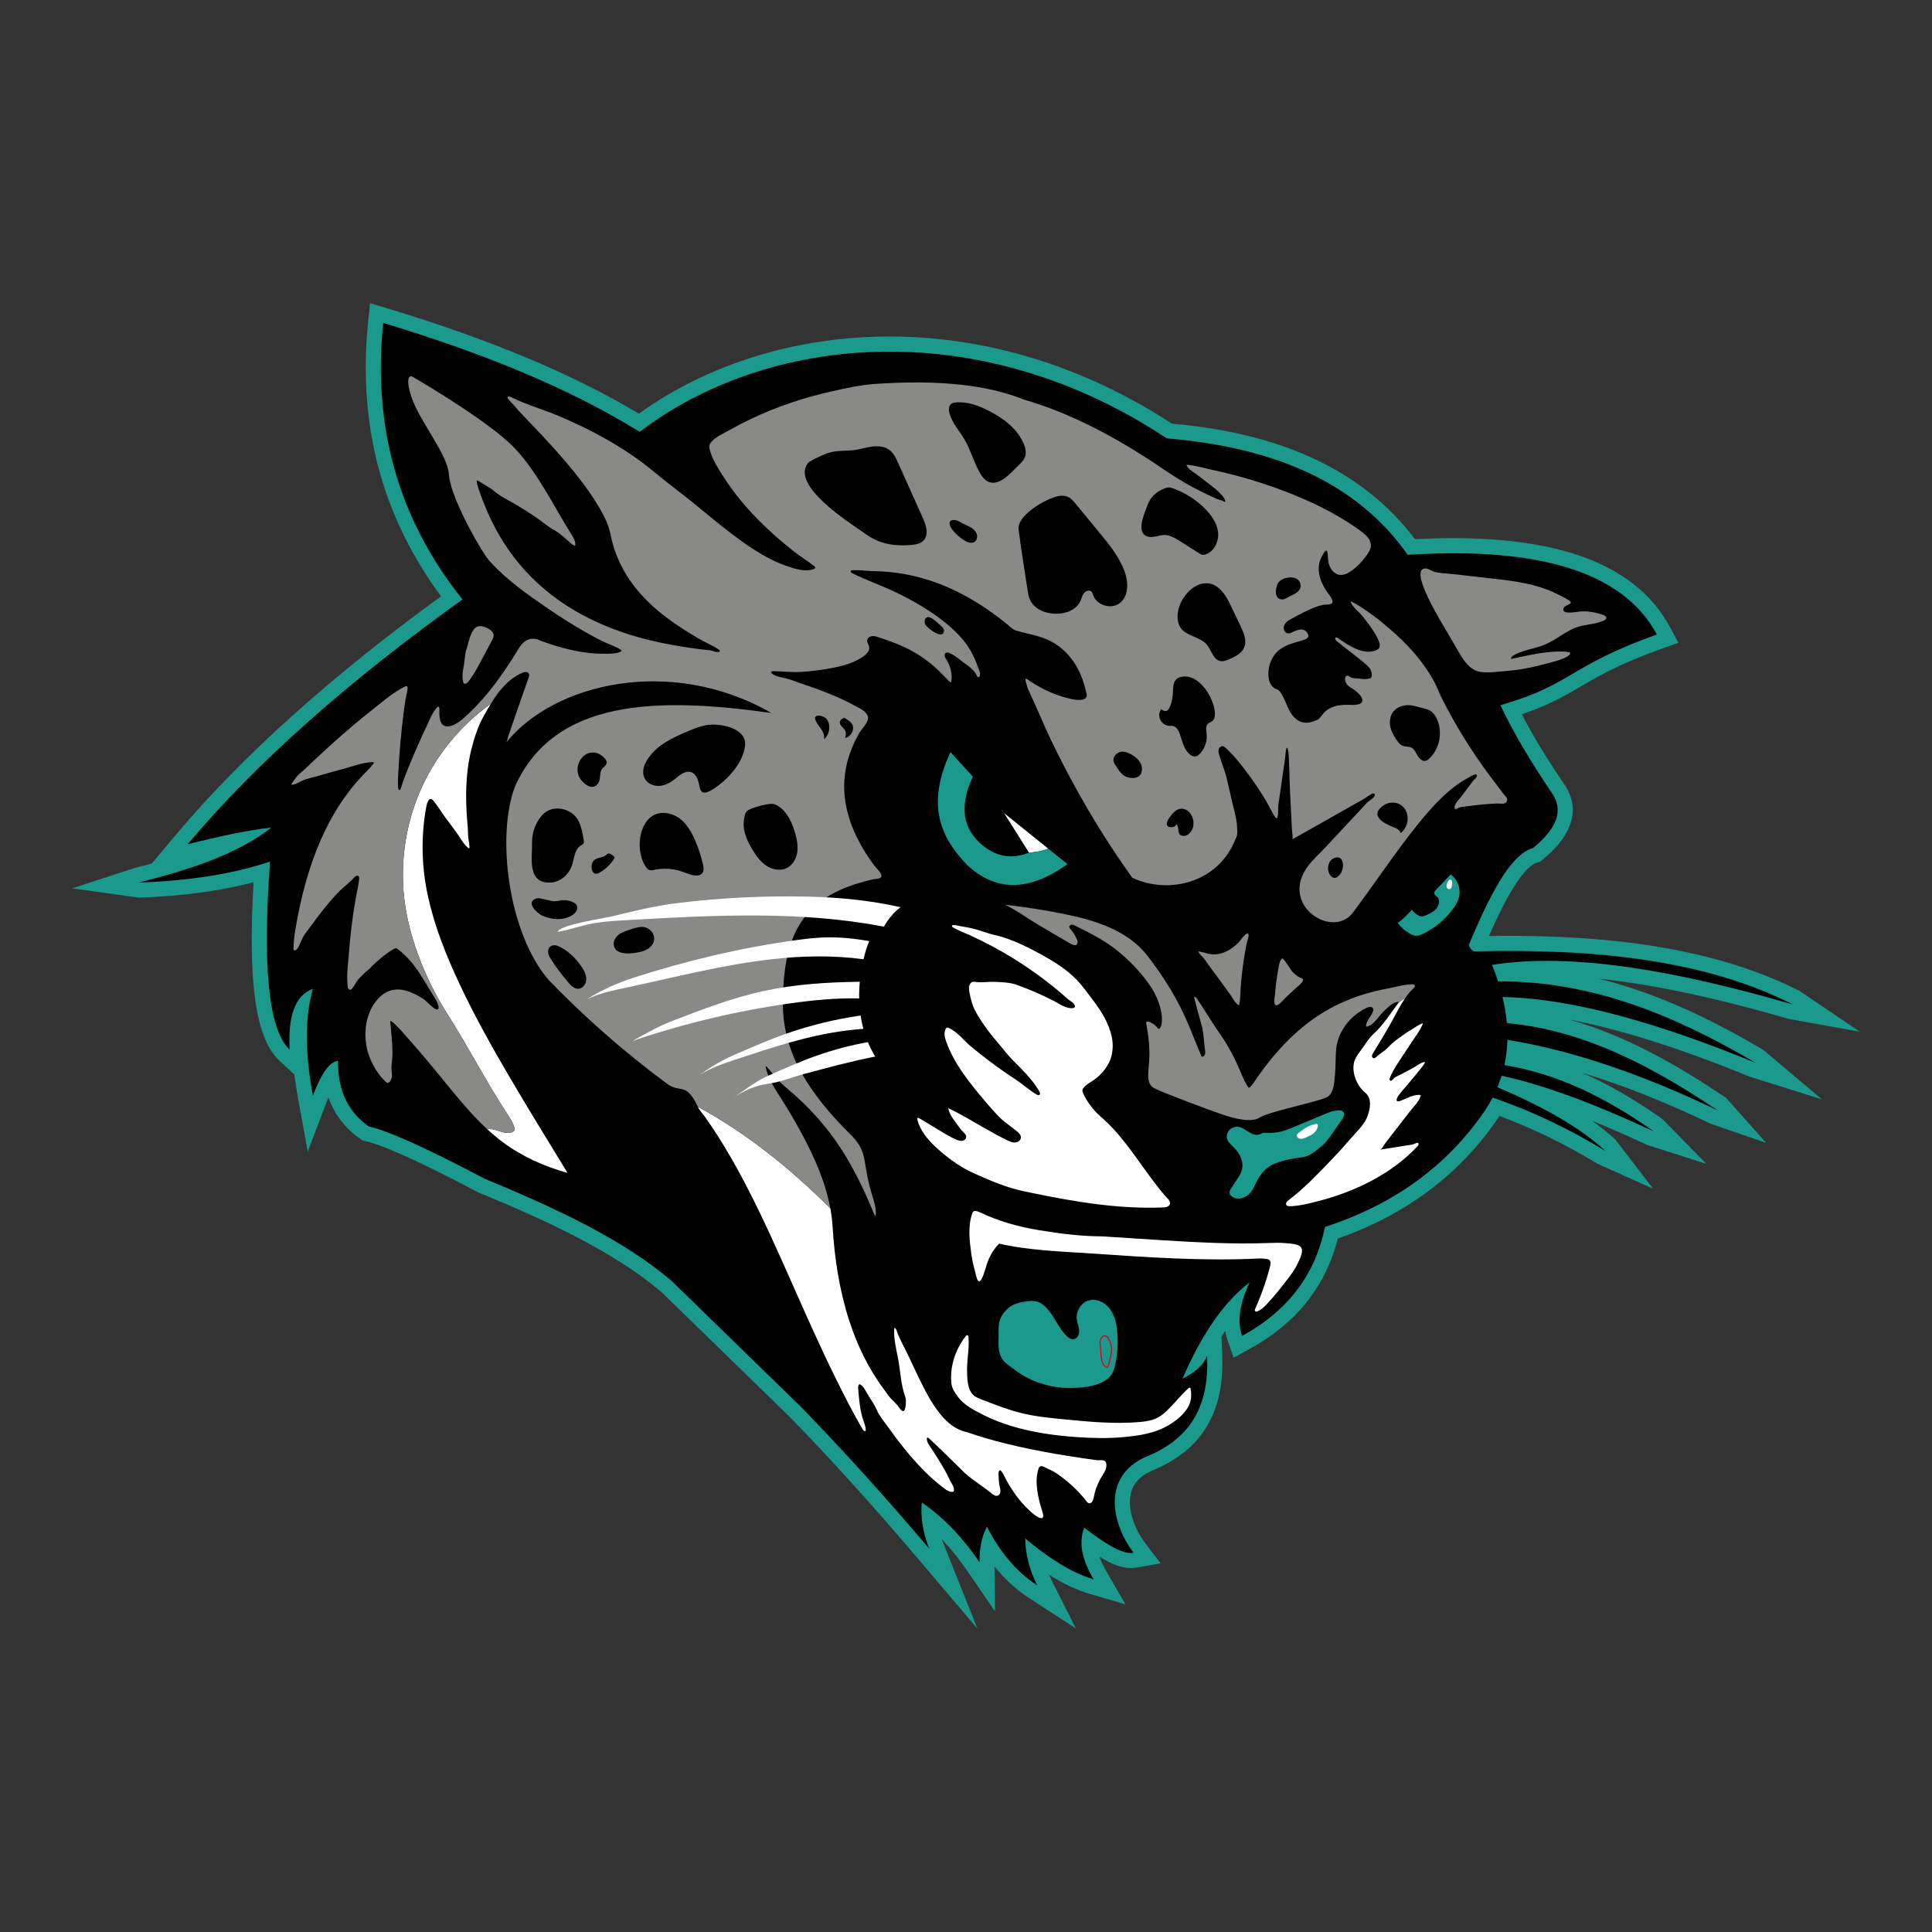 <?xml version="1.0" encoding="UTF-8"?>
<!-- Generator: Adobe Illustrator 27.1.1, SVG Export Plug-In . SVG Version: 6.00 Build 0)  -->
<svg xmlns="http://www.w3.org/2000/svg" xmlns:xlink="http://www.w3.org/1999/xlink" version="1.1" id="Layer_1" x="0px" y="0px" viewBox="0 0 1728 1728" style="enable-background:new 0 0 1728 1728;" xml:space="preserve">
<rect x="0" y="0" width="1728" height="1728" fill="#333333" stroke="none"/>
<style type="text/css">
	.st0{fill:#1A998C;}
	.st1{fill:#FFFFFF;}
	.st2{fill:#898988;}
	.st3{fill:none;stroke:#E0001B;stroke-miterlimit:10;}
</style>
<g>
	<path class="st0" d="M820.82,1393.79c-38.76-45.68-77.17-88.13-114.16-126.18l-115.04-111.99   c-43.16-36.86-106.49-65.51-162.78-88.67l-0.59-0.24l-0.56-0.29c-51.3-26.99-84.31-41.98-100.94-45.84l-2.55-0.59l-2.14-1.51   c-13.58-9.54-23.04-21.94-28.3-37.07c-0.42,1.05-0.86,2.16-1.3,3.33l-17.22,45.29l-8.66-47.67c-1.34-7.38-2.44-14.47-3.31-21.28   l-13.42-12.47C228.74,929,221.5,879.46,226.8,789.06c-29.28,7.8-63.05,12.34-102.58,13.83l-59.63-8.36l55.87-18.22   c4.92-1.22,10-2.52,15.19-3.9l21.87-26c58.69-69.78,138.37-141.42,236.97-213.08c-25.24-34.09-43.57-70.98-54.57-109.85   c-11.98-42.34-15.56-88.12-10.63-136.07l1.67-16.26l15.65,4.73c91.65,27.68,165.31,58.51,224.79,94.1   c61.94-44.56,141.16-69,224.22-69c87.22,0,174.45,26.93,252.5,77.92c49.38,4.41,90.83,14.61,126.61,31.16   c37.14,17.18,67.68,41.45,90.86,72.22c11.96-0.64,23.55-0.96,34.57-0.96c49.04,0,89.98,6.4,121.69,19.03   c33.29,13.26,57.49,33.7,71.93,60.75l7.36,13.78l-14.71,5.27c-38.24,13.69-56.5,24.39-72.6,33.84   c-14.48,8.49-28.28,16.58-52.75,24.87c9.79,18.81,22.45,39.71,37.79,62.35c8.79,12.37,17.81,37.47-19.2,67.69l-2.19,1.79   l-2.72,0.76c-3.33,0.93-10.58,5.18-21.63,23.17c-6.43,10.46-13.18,23.88-21.38,42.54c6.2-0.09,12.31-0.14,18.28-0.14   c109.42,0,194.32,16.13,259.54,49.31l53.84,36.45l-63.71-11.47c-66.18-19.18-122.12-31.05-169.48-35.9   c57.35,14.31,106.83,40.07,146.75,63.5l52.58,44.38l-64.51-20.26c-62.68-25.61-116.12-42.55-161.6-51.15   c53.57,15.19,100.26,43.12,140.37,70.05l35.78,40.22l-49.13-16.86c-40.91-19.61-79.03-34.76-115.1-45.69   c23.11,10.16,46.67,23.79,71.5,41.25l39.43,40.17l-52.88-16.91c-17.7-8.24-34.12-15.44-49.49-21.69   c7.85,5.59,14.86,11.27,21.08,17.07l33.55,43.73l-49.77-22.34c-28.43-17.35-57.88-31.7-87.71-42.75c-0.52,0.82-1.05,1.64-1.59,2.45   l-0.09,0.14c-33.96,49.8-82.01,85.78-142.89,107.02c-10.76,42.89-37.35,76.15-79.14,98.94l-13.96,7.61l-5.24-15.01   c-1.02-2.91-1.77-5.93-2.27-9.06c-1.15,1.68-2.29,3.4-3.42,5.17l0.68,16.32c2.17,51.84-18.49,85.78-63.17,103.75   c-10.14,4.55-16.17,11.04-18.43,19.83c-3.29,12.81,1.84,30.61,13.07,45.34l13.48,17.69l-21.92,3.78c-1.51,0.26-3.08,0.39-4.67,0.39   c-8.51,0-17.66-3.68-28.21-10.16c1.49,4.09,3.64,8.55,6.47,13.47l16.78,29.13l-32.26-9.45c-11.4-3.34-23.4-9.01-36.24-17.15   c0.54,1.18,1.11,2.36,1.7,3.54l22.53,44.65l-41.93-27.26c-11.35-7.38-21.63-16.81-30.76-28.18l0.34,40.13l-24.99-36.44   c-7.26-10.58-14.75-19.9-22.58-28.06c0.4,1.11,0.82,2.22,1.27,3.35l30.68,76.78L820.82,1393.79z"></path>
	<path d="M1570.14,950.53c-85.12-34.78-162.63-57.61-226.3-58.8c1.91,7.9,3.21,15.66,3.89,23.27   c69.04,6.47,129.92,38.75,188.56,78.12c-65.54-31.41-128.51-53.46-188.06-63.1c-0.18,7.72-1.07,15.27-2.67,22.65   c49,7.85,92.48,30.33,133.55,59.22c-47.94-22.32-94.02-40.56-136.03-49.76c-1.07,3.49-2.32,6.94-3.75,10.34   c41.71,17.62,74.58,36.49,96.48,56.9c-31.94-19.49-65.44-35.57-100.77-47.71c-2.03,3.88-4.29,7.7-6.79,11.47   c-32.89,48.24-79.84,83.7-143.23,104.25c-8.55,42.4-32.99,75.05-74.11,97.47c-4.47-12.81-2.29-28.74,6.8-47.92   c-24.14,18.3-43.66,48.32-60.1,86.19c11.13-5.55,19.14-12.24,22.07-20.83c1.66,39.55-10.16,72.84-54.96,90.77   c-39.17,17.38-30.91,59.4-10.82,85.77c-10.55,1.82-26.89-9.3-44.14-22.48c-5.86,15.19-0.64,30.65,8.33,46.21   c-19.87-5.82-40.38-19.23-61.2-36.64c0.26,14.21,3.85,28.23,10.83,42.05c-18.5-12.03-33.34-29.74-44.97-52.46   c-4.82,8.82-6.77,19.55-6.67,31.65c-14.66-21.38-31.52-39.63-51.63-53.29c-1.15,12.74,0.73,26.38,6.66,41.22   c-38.31-45.14-76.6-87.6-114.91-126.99l-115.48-112.42c-42.44-36.37-102.49-64.73-166.74-91.18   c-60.03-31.58-88.69-43.45-104.16-47.05c-17.29-12.14-27.8-30.47-27.48-58.71c-8.8,1.26-15.95,14.05-22.48,31.22   c-6.15-33.87-8.29-66.44,0-95.57c-16.07,5.76-22.38,24.72-20.82,54.35c-19.71-18.31-24.07-78.37-17.49-168.2   c-33.93,11.52-73.81,17.23-117.83,18.89c46.22-11.46,88.9-25.61,119.08-49.29c-21.6,2.44-47.3,7.96-74.94,14.97   c62.36-74.15,145.46-147.07,245.83-218.96c-57.97-72.47-80.42-155.27-70.95-247.33c86.07,26,164.42,57.21,229.43,97.43   c113.26-86.42,301.81-106.59,471.41,5.83c93.76,7.8,169.11,38.17,215.46,104.13c118.55-7.5,193.31,15.92,222.85,71.27   c-79.94,28.62-74.94,44.44-139.89,63.25c11.19,23.85,26.73,50.06,45.8,78.2c11.32,15.79,4.38,32.36-16.66,49.54   c-20.4,5.7-39.1,43.03-57.45,86.6c0,0,1.66,5.84,5.83,5.84c108.05-2.68,206.42,8.01,283.95,47.46   c-102.9-29.82-196.37-46.81-268.97-35.38c2,4.97,3.8,9.89,5.38,14.76C1424.49,877.28,1498.96,908.76,1570.14,950.53z"></path>
	<path class="st1" d="M989.16,1313.53c-0.74,2.5-2.26,4.67-3.62,6.89c-2.75,4.52-4.89,9.41-6.34,14.5   c-0.62,2.17-1.29,11.24-5.76,9.41c-0.56-0.23-0.99-0.7-1.37-1.18c-4.89-6.26-10.01-11.86-16.21-17   c-5.39-4.47-11.46-9.55-18.01-12.14c-1.77-0.69-5.25-3.12-7.14-2.6c-0.99,0.26-1.56,1.31-1.87,2.29   c-3.76,11.45-0.46,25.89,3.11,37.11c0.98,3.08,2.75,8.75-2.44,6.59c-3.51-1.46-6.44-4.28-9.19-6.82   c-9.27-8.54-16.73-19.67-22.39-30.9c-0.9-1.77-1.81-3.64-3.43-4.77c-1.32,0.5-1.49,2.27-1.43,3.67c0.15,3.5,0.2,7.16,0.96,10.6   c0.34,1.55,0.83,3.09,0.77,4.68c-0.07,1.58-0.85,3.27-2.34,3.83c-1.95,0.75-4-0.69-5.61-2.02c-9.05-7.43-19.59-13.28-27.55-21.76   c-9.38-9.37-18.87-18.62-28.56-27.61c-0.45-0.42-1.23-0.81-1.58-0.31c-0.11,0.15-0.13,0.35-0.14,0.52   c-0.18,2.63,1.11,4.67,2.51,6.75c4.91,7.29,9.55,14.75,13.91,22.38c1.72,3.03,3.02,6.26,4.66,9.32c1.38,2.57,3.24,4.56,3.15,7.72   c-0.01,0.49-0.09,1.03-0.46,1.36c-0.3,0.25-0.72,0.32-1.11,0.32c-2.57,0.07-4.89-1.41-6.95-2.95   c-8.46-6.32-16.26-13.56-23.45-21.32c-9.43-10.2-18.03-21.15-26.06-32.49c-3.72-5.24-8.58-10.83-11.12-16.75   c-2.34-5.47-6.11-10.07-8.98-15.33c-1.62-2.98-3.33-6.28-6.45-7.58c-1.23,1.09-1.19,2.98-1.06,4.62c0.76,9.33,1.55,18.76,4.5,27.65   c0.92,2.75,2.05,5.48,2.25,8.37c0.03,0.42,0.02,0.88-0.26,1.18c-0.67,0.71-1.78-0.22-2.29-1.06c-8.97-15.05-16.89-30.8-24.64-46.5   c-13.96-28.29-26.68-57.15-39.47-85.97c-12.28-27.66-24.61-55.34-38.43-82.26c-6.65-12.95-13.65-25.72-21.18-38.17   c-3.69-6.11-7.51-12.13-11.49-18.06c-1.97-2.94-3.97-5.86-6.02-8.75c-1.83-2.59-4.64-5.34-5.97-8.2c-0.14-0.31-0.29-0.62-0.43-0.91   c43.81,23.8,82.97,55.48,118.49,90.93v0.01c0.97,5.37,1.66,10.79,2,16.28c1.73,28.39,6.06,56.83,14.83,83.95   c7.19,22.22,17.47,43.51,31.56,62.2c1.87,2.48,3.68,5.48,5.83,7.68c1.85,1.92,3.88,3.77,5.62,5.8c1.32,1.55,2.28,3.43,3.87,4.81   c4,3.47,4.07-8.58,3.73-10.43c-0.22-1.23-0.62-2.41-1.02-3.59c-3.32-9.77-3.76-20.93-5.62-31.15c-1.78-9.72-4.34-18.71-3.61-28.66   c1.24,0.09,1.84,1.51,2.22,2.69c2.3,6.93,6.24,13.55,9.38,20.15c3.26,6.87,6.45,13.75,9.76,20.59   c5.75,11.84,11.79,23.94,20.2,34.15c6.01,7.31,13.67,13.67,23.17,15.56c11.28,3.95,22.78,7.25,34.38,10.14   c14.93,3.71,30.03,6.74,45.19,9.37c8.03,1.39,16.08,2.66,24.13,3.85c4.12,0.61,8.24,1.19,12.38,1.75c2,0.28,5.72-0.41,7.43,0.71   C990.02,1307.93,989.71,1311.64,989.16,1313.53z"></path>
	<path class="st1" d="M507.6,1049.06c-20.94-5.83-40.92-14.75-58.35-27.82c-4.68-3.52-9.15-7.29-13.43-11.24   c7.37-1.34,15.3,5.55,22.31,2.58c0.74-0.31,1.47-0.76,1.84-1.46c0.49-0.92,0.26-2.04-0.05-3.04c-1.32-4.33-3.86-8.18-6.34-11.96   c-18.94-28.94-34.79-59.86-53.26-88.89c-16.97-26.69-30.48-58.24-36.54-89.3c-7.54-38.6-2.52-79.54,14.12-115.17   c13.62-29.16,34.97-54.65,61.15-73.36c-2.13,3.46-4.14,7-6.15,10.53c-5.2,9.14-8.79,20.04-11.31,30.25   c-3.6,14.59-4.82,29.66-4.64,44.66c0.09,7.62,0.54,15.22,1.23,22.81c0.28,3.19,0.39,6.29,0.49,9.45c0.09,3.52,1.19,7.02,1.26,10.6   c0.01,0.39-0.07,0.9-0.45,0.99c-0.25,0.06-0.51-0.1-0.7-0.27c-4.15-3.34-7.28-9.31-10.36-13.63c-3.39-4.57-6.78-9.15-10.17-13.72   c-3.61-4.87-6.67-10.19-10.58-14.83c-0.73-0.87-1.73-1.81-2.85-1.55c-0.57,0.13-1.02,0.56-1.38,1.03   c-1.27,1.62-1.72,3.72-2.11,5.74c-0.06,0.34-0.12,0.67-0.19,1c-4.9,26.71-3.99,54.42,2,80.89c6.05,26.73,16.41,52.38,28.05,77.11   c13.4,28.45,28.78,55.94,44.69,83.05C472.74,992.25,490.29,1020.59,507.6,1049.06z"></path>
	<path class="st2" d="M1348.01,715.69c-0.78,4.45-5.67,2.85-8.78,2.97c-4.55,0.18-9.11,0.48-13.64,0.9   c-4.58,0.43-9.14,0.97-13.7,1.64c-2.26,0.33-4.9,0.4-7.06,1.2c-1.11,0.41-3.04,2.36-3.78,0.42c-0.2-0.51-0.13-1.08-0.01-1.61   c0.75-3.23,4.22-6.46,6.19-9.1c2.33-3.09,4.67-6.19,7.01-9.28c1.35-1.79,2.6-3.78,4.16-5.4c0.91-0.95,1.9-1.43,2.31-2.75   c1.57-4.95-6.48,0.52-8.01,1.31c-2.19,1.15-4.32,2.43-6.39,3.78c-4.57,3-8.84,6.43-12.91,10.07c-9.45,8.48-17.81,18.13-25.73,28.01   c-19.98,24.92-37.64,51.62-56.71,77.21c-17.77,26.65-68.28-5.55-40.53-41.08c4.22-5.62,9.88-10.59,14.67-15.72   c7.64-8.19,15.28-16.38,22.92-24.55c3.64-3.92,7.3-7.83,10.95-11.74c1.7-1.82,3.32-3.9,5.31-5.39c1.42-1.07,6.42-4.08,5.16-6.31   c-0.44-0.8-1.63-0.61-2.44-0.23c-2.74,1.27-5.2,3.44-7.88,4.95c-2.38,1.35-4.77,2.7-7.16,4.05c-5.54,3.13-11.08,6.27-16.63,9.4   c-13.12,7.42-26.23,14.83-39.35,22.24c0.55-0.27-0.43-8.38-0.46-9.06c-0.55-10.71-1.1-21.42-1.64-32.13   c-0.61-11.88-0.53-23.95-1.41-35.73c-0.13-1.85-0.33-3.82-1.52-5.24c-1.34,3.36-1.12,6.74-1.62,10.22   c-1.27,9.02-2.59,18.03-3.9,27.04c-0.67,4.59-1.35,9.18-2.01,13.77c-0.57,3.91,0.26,7.82-0.97,11.64   c-0.08,0.21-0.15,0.42-0.33,0.55c-0.43,0.3-0.99-0.15-1.31-0.56c-1.52-1.97-2.62-4.06-3.75-6.24   c-6.89-13.42-15.97-26.55-25.16-38.51c-4.82-6.3-10.03-12.49-15.96-17.78c-0.54-0.49-1.11-0.98-1.82-1.2   c-1.75-0.52-3.59,0.99-4.08,2.74c-0.49,1.76-0.01,3.63,0.51,5.38c2.11,7.17,5.11,13.88,6.77,21.1c1.61,7.04,3.23,14.08,4.85,21.12   c1.56,6.82,3.78,13.77,4.21,20.76c0.05,0.72,0.08,1.43,0.13,2.15c0.21,3.4,0.49,5.85-1.02,8.9c-1.35,2.74-2.43,5.59-3.86,8.3   c-2.65,5-5.98,9.64-9.87,13.74c-7.43,7.81-16.87,13.53-27.13,16.8c-16.9,5.38-35.8,4.2-51.87-3.34   c-18.7-26.05-35.76-53.28-51.2-81.38c-7.63-13.86-14.86-27.95-21.72-42.21c-6.84-14.2-12.6-28.93-19.44-43.11   c-1.33-2.76-2.15-5.47-2.88-8.49c-0.26-1.08-0.48-2.19,0.08-3.18c10.68,7.66,24.02,14.38,36.86,17.58   c21.65,5.76,17.21-4.65,17.21-4.65c-1.87-8.38-4.72-16.62-9.07-24.06c-5.24-8.98-12.67-16.47-21.78-21.53   c-10-5.55-20.95-6.83-31.73-10c-3.36-0.99-5.15-3.11-7.73-5.26c-2.79-2.33-5.68-4.57-8.58-6.77c-5.81-4.39-11.8-8.55-17.99-12.42   c-12.35-7.73-25.45-14.28-39.2-19.11c-11.85-4.17-24.13-7.04-36.61-8.52c-5.98-0.7-11.98-1.09-18.01-1.16   c-6.17-0.08-12.63-1.24-18.75-0.78c-0.45,0.03-0.96,0.13-1.22,0.51c-0.27,0.39-0.15,0.96,0.15,1.33c0.3,0.37,0.75,0.6,1.18,0.82   c12.59,6.3,25.96,10.87,38.67,16.96c13.32,6.37,26.23,13.67,38.16,22.38c8.36,6.1,16.23,12.98,22.81,21   c6.72,8.2,10.3,16.62,13.83,26.46c0.66,1.84,1.28,3.98,0.23,5.63c-0.12,0.2-0.28,0.38-0.5,0.49c-0.4,0.21-0.93,0.03-1.25-0.3   c-0.33-0.33-0.51-0.76-0.7-1.18c-1.83-3.98-5.82-7.47-9.41-9.86c-5.11-3.4-8.97-7.64-14.8-10.14c-1.05-0.44-2.28-0.84-3.28-0.3   c-1.06,0.57-1.39,1.99-1.11,3.16c0.28,1.16,1.01,2.15,1.64,3.18c3.27,5.29,5.5,12.93,4.21,19.09c-0.09,0.45-0.37,1.01-0.82,0.91   c-0.15-0.04-0.26-0.15-0.37-0.25c-4.68-4.36-8.75-9.13-13.59-13.36c-4.77-4.15-9.85-7.94-15.2-11.31   c-10.93-6.84-22.93-11.34-35.11-15.31c-1.98-0.64-4.05-1.29-6.1-0.97c-2.05,0.31-4.07,1.92-4.1,4c-0.03,1.57,1.03,2.93,1.56,4.42   c1.87,5.36-3.7,9.13-7.64,11.49c-9.56,5.69-21.09,8-31.93,9.72c-7.08,1.13-14.24,1.97-21.4,2.38c-8.26,0.48-16.5-0.61-24.75-0.71   c-0.71,0-1.64,0.19-1.71,0.89c-0.03,0.3,0.14,0.58,0.34,0.82c0.4,0.51,0.95,0.89,1.51,1.22c3.8,2.29,8.31,2.7,12.52,3.8   c4.31,1.13,8.52,3,12.76,4.4c9.8,3.25,19.51,6.75,29.03,10.77c5.86,2.47,11.65,5.15,17.25,8.21c4.28,2.33,11.42,5.25,13.1,10.14   c1.63,4.72-5.5,11.36-7.8,15.38c-2.77,4.86-5.21,9.92-7.21,15.15c-3.75,9.79-5.9,20.17-6.11,30.67   c-0.27,14.05,2.95,27.94,8.44,40.84c3.02,7.09,6.69,13.89,10.8,20.4c2.19,3.48,4.52,6.88,6.94,10.2c1.99,2.72,5.46,5.71,6.83,8.72   c0.48,1.04,0.39,2.43-0.5,3.15c-0.2,0.16-0.42,0.28-0.66,0.38c-1.84,0.81-4.32,0.65-6.31,1.11c-1.98,0.46-3.94,0.94-5.91,1.44   c-3.69,0.97-7.36,2.04-10.99,3.26c-6.5,2.17-12.87,4.79-18.9,8.04c-15.48,8.34-27.62,20.97-34.6,37.16   c-8.2,18.99-9.81,40.36-9.98,60.81c-0.2,23.74,6.74,45.78,18.84,66.12c7.37,12.4,16.23,23.89,25.8,34.67   c5.14,5.81,10.5,11.42,16.02,16.88c5.58,5.53,9.86,11.4,11.64,19.3c1.21,5.37,1.89,10.87,2.97,16.27c1.11,6.1,2.61,12.1,4.42,18.05   c1.83,6.03,3.95,12.23,3.32,18.62c-0.61,0.19-1.09-0.52-1.33-1.12c-0.2-0.48-0.39-0.96-0.59-1.42   c-11.22-27.38-24.52-53.55-43.25-76.7c-8.08-10-16.99-19.34-26.6-27.9c-4.58-4.08-9.38-7.93-13.75-12.22   c-4.32-4.22-7.7-9.29-11.95-13.58c-0.28-0.28-0.67-0.58-1.04-0.45c2.27,11.52,8.45,20.01,14.53,29.69   c6.4,10.2,12.55,20.57,18.24,31.2c11.12,20.76,20.91,42.89,25.15,66.15c-35.51-35.45-74.67-67.12-118.49-90.93   c-10.51-22.14-14.72-12.1-26.63-19.91c-38.68-28.51-74.13-59.66-106.59-93.27c-36.28-41.34-47.46-129.9-29.98-174.04   c35.39-77.28,126.04-79.48,229-64.95c-89.93-51.63-194.86-26.64-237.33,26.65c1.1-1.37,1.49-4.35,2.04-5.97   c1.65-4.82,3.3-9.63,4.95-14.44c4.31-12.61,8.65-25.13,13.14-37.66c0.41-1.15,0.82-2.45,0.32-3.56c-0.49-1.09-1.74-1.68-2.93-1.7   c-1.2-0.03-2.34,0.42-3.44,0.91c-7.88,3.52-14.47,9.47-19.87,16.21c-2.86,3.56-5.41,7.34-7.8,11.24   c-26.18,18.71-47.53,44.2-61.15,73.36c-16.64,35.63-21.66,76.57-14.12,115.17c6.06,31.06,19.57,62.61,36.54,89.3   c18.46,29.03,34.32,59.96,53.26,88.89c2.48,3.78,5.02,7.63,6.34,11.96c0.31,0.99,0.53,2.12,0.05,3.04c-0.37,0.7-1.1,1.15-1.84,1.46   c-7.02,2.97-14.94-3.92-22.31-2.58c-11.56-10.65-21.85-22.67-31.84-34.8c-7.8-9.46-15.49-19.03-23.38-28.39   c-4.38-5.2-8.83-10.35-13.36-15.42c-4.1-4.58-8.02-9.52-12.43-13.79c-1.02-0.99-2.07-2.12-3.16-3.01   c-0.07-0.06-2.63-2.04-2.58-1.24c0.71,9.4,1.89,18.85,2,28.26c0.07,4.95-1.09,10.01-0.87,14.9c0.17,3.84,1.24,6.61-1.07,10.3   c-0.63,1-1.7,2.01-2.84,1.66c-0.4-0.12-0.73-0.41-1.05-0.69c-7.33-6.56-13.48-17.24-16.18-26.7c-2.28-8.01-2.8-16.53-1.51-24.77   c2.59-16.39,14.49-34.79,33.49-30.74c5.89,1.26,11.51,4.08,16.63,7.22c4.45,2.74,7.11,7.02,11.71,9.63   c0.62,0.35,1.35,0.68,2.01,0.44c0.7-0.26,1.04-1.11,0.96-1.85c-0.43-4.35-4.4-9.76-6.55-13.47c-2.81-4.87-5.88-9.57-8.85-14.34   c-5.91-9.48-12.44-17.75-21.39-24.42c-0.39-0.29-0.82-0.59-1.3-0.66c-0.53-0.07-1.06,0.17-1.55,0.43   c-7.36,3.95-14.03,10.01-20.18,15.65c-0.9,1.8-3.97,3.71-5.44,5.13c-1.8,1.73-3.58,3.48-5.33,5.25c-2.71,2.74-4.23,6.27-6.59,9.33   c-0.43,0.57-0.94,1.18-1.64,1.32c-0.83,0.17-1.67-0.41-2.07-1.16c-0.4-0.75-0.48-1.63-0.53-2.47c-0.09-1.32-0.18-2.63-0.27-3.95   c-0.52-7.48,0.74-15.52,1.28-23.05c0.59-8.31,1.37-16.59,2.36-24.85c0.97-8.19,2.16-16.34,3.59-24.45c0.7-4.04,1.47-8.06,2.3-12.07   c0.45-2.2,0.64-4.52,1.01-6.74c0.17-1.05,0.25-2.35-0.62-2.98c-1.02-0.72-2.4,0.1-3.37,0.9c-4.34,4.97-10.14,8.99-14.73,13.82   c-4.64,4.87-9.01,9.99-13.21,15.24c-4.22,5.26-8.25,10.68-12.2,16.15c-1.96,2.71-4.16,5.4-5.88,8.26c-1.45,2.43-2.33,5.3-3.59,7.89   c-0.74,1.51-1.56,3.11-3.01,3.95c-0.61,0.35-1.5,0.49-1.9-0.08c-0.21-0.3-0.21-0.68-0.2-1.05c0.19-6.04,0.77-11.69,1.78-17.65   c1.2-7.07,2.56-14.12,4.09-21.12c2.97-13.53,6.61-26.9,11.21-39.96c8.69-24.68,20.88-48.28,37.76-68.39   c2.58-3.07,5.26-6.06,8.04-8.95c2.93-3.05,6.12-6.08,8.66-9.55c0.27-0.38,0.52-0.97,0.16-1.26c-0.18-0.14-0.42-0.14-0.65-0.13   c-9.36,0.42-19.03,4.14-28.03,6.55c-7.54,2.01-15.05,4.16-22.54,6.35c-3.95,1.15-8.45,1.93-12.22,3.61   c-3.05,1.37-5.64,3.09-9.02,3.84c-0.16,0.04-0.33,0.08-0.49,0.03c-0.31-0.09-0.47-0.46-0.41-0.78c0.05-0.32,0.23-0.59,0.42-0.85   c1.16-1.61,2.32-3.21,3.48-4.82c2.03-2.82,5.09-4.84,7.62-7.26c2.75-2.63,5.52-5.26,8.29-7.86c5.56-5.22,11.15-10.38,16.82-15.47   c11.33-10.18,22.91-20.09,34.87-29.52c9.32-7.35,19.16-16.04,29.82-21.31c0.67-0.34,1.56-0.57,2.07-0.03   c0.31,0.32,0.34,0.82,0.34,1.26c-0.02,3.59-1.3,6.73-1.85,10.19c-0.64,4.09-1.17,8.21-1.7,12.32c-1.05,8.17-1.94,16.36-2.69,24.55   c-0.74,8.14-1.34,16.3-1.82,24.46c-0.35,5.97-0.89,11.85-0.35,17.83c0.05,0.52,0.11,1.06,0.42,1.47c0.31,0.41,0.96,0.62,1.36,0.29   c0.21-0.18,0.3-0.45,0.38-0.71c4.23-13.38,9.82-26.2,15.45-39.06c2.55-5.81,5.16-11.6,7.93-17.31c2.7-5.56,4.64-11.54,8.89-16.17   c0.39-0.43,0.8-0.84,1.22-1.26c0.46-0.02,0.87,0.36,1.04,0.79c0.18,0.42,0.17,0.9,0.16,1.37c-0.1,5.27-0.55,15.82,7.29,15.64   c7.32-0.16,14.58-7.44,19.48-12.07c17.2-16.23,31.17-36.3,43.46-56.38c8.53-15.76,20.4-8.12,20.4-8.12   c12.7,4.66,25.82,8.48,39.25,10.37c5.28,0.74,10.61,1.18,15.95,1.19c5.09,0.01,11.42,0.28,16.13-1.71   c0.37-0.16,0.78-0.37,0.87-0.77c0.12-0.52-0.37-0.96-0.81-1.23c-5.24-3.29-11.4-5.04-16.92-7.83c-5.45-2.76-10.83-5.71-16.12-8.76   c-11.27-6.5-22.25-13.51-32.97-20.87c-17.41-11.97-35.54-24.7-49.89-40.36c-1.64-1.79-3.22-3.64-4.56-5.67   c-11.66-17.49-31.93-55.51-33.03-73.28c-1.11-17.76-26.37-47.74-33.31-68.56c-6.94-20.82,0-19.15,0-19.15s59.96,34.42,87.71,59.96   c2.95,2.72,5.7,5.65,8.31,8.68c19.11,22.15,31.64,48.61,47.05,73.14c1.86,2.96,3.8,6.3,3.19,9.73c-1.42-0.04-2.62-1.02-3.7-1.95   c-4.9-4.22-9.57-8.88-15.19-12.01c-5.87-3.28-11.24-8.04-16.84-11.8c-5.9-3.96-11.91-7.78-18.02-11.41   c-5.77-3.43-12.01-6.2-17.26-10.42c-1.16-0.94-2.3-1.91-3.5-2.79c-1.19-0.87-2.46-1.64-3.73-2.41c-2.85-1.73-5.7-3.46-8.54-5.19   c-0.25-0.15-0.53-0.31-0.82-0.22c-0.5,0.14-0.52,0.83-0.42,1.34c1.21,6.32,3.85,12.53,6.17,18.49c2.02,5.19,4.23,10.31,6.65,15.33   c4.66,9.67,10.07,18.96,16.26,27.72c12.03,17.05,26.96,31.92,43.97,43.99c17.9,12.72,37.89,22.3,58.67,29.31   c14.25,4.81,28.91,8.29,43.7,10.96c7.49,1.35,15,2.49,22.53,3.5c3.26,0.44,6.48,0.79,9.71,1.04c3.03,0.24,5.88,2.18,8.98,1.56   c0.27-0.06,0.55-0.15,0.72-0.37c0.38-0.52-0.22-1.21-0.76-1.58c-6.03-4.12-12.5-6.6-18.7-10.27c-6.42-3.78-12.76-7.69-18.92-11.88   c-12.23-8.29-23.74-17.71-33.45-28.87c-12.83-14.75-21.98-32.26-25.76-51.5c-0.03-0.18-0.07-0.35-0.09-0.52   c-2.05-10.68-8.21-21.12-13.92-30.2c-7.53-11.97-16.32-23.14-25.45-33.92c-8.14-9.6-16.63-18.91-25.26-28.08   c-4.54-4.82-9.13-9.61-13.74-14.38c-4.29-4.42-7.98-9.11-12.27-13.53c-0.86-0.88-1.78-2.06-1.33-3.2c1.51-0.48,3.05,0.44,4.47,1.13   c13.22,6.45,27.79,10.51,41.39,16.27c13.55,5.74,26.84,12.09,39.69,19.23c15.94,8.86,31.25,18.94,45.29,30.61   c12.17,10.12,24.98,19.53,37.24,29.56c10.53,8.62,21.01,17.31,31.82,25.57c17.52,13.41,36.39,26.16,58.03,31.71   c5.26,1.35,10.39,2.01,15.67,0.17c0.66-0.23,1.41-0.66,1.4-1.34c-0.01-0.5-0.42-0.88-0.81-1.19c-5.77-4.78-12.13-8.43-18.06-13.09   c-6.33-4.97-12.52-10.14-18.51-15.52c-10.66-9.57-20.73-19.85-29.81-30.95c-5.52-6.74-10.65-13.8-15.32-21.16   c-4.44-7.03-9.39-14.59-11.59-22.66c-0.5-1.82-0.98-3.78-0.32-5.55c0.37-0.94,1.02-1.73,1.69-2.48   c4.01-4.59,10.86-7.49,16.18-10.47c5.82-3.27,11.74-6.35,17.75-9.25c12.44-6,25.27-11.17,38.36-15.55   c11.61-3.88,23.43-7.13,35.37-9.8c12.38-2.76,25.3-5.66,37.98-6.55c56.84-4.02,101.18,0.72,133.51,13.87   c42.86,12.37,84.39,34.64,125.19,62.46c8.55,5.83,17.27,11.29,26.42,16.16c4.63,2.47,9.34,4.82,14.09,7.04   c2.48,1.16,4.98,2.26,7.47,3.38c1.99,0.91,4.51,1.14,6.26,2.38c0.16,0.11,0.35,0.24,0.53,0.2c0.24-0.06,0.35-0.35,0.37-0.6   c0.07-1.13-0.61-2.15-1.26-3.08c-4-5.62-10.05-9.89-15.49-14.17c-3.39-2.67-6.86-5.26-10.35-7.81c-2.84-2.07-6.54-3.93-7.56-7.56   c7.57,0.48,15.64,2.93,23.07,4.53c7.71,1.66,15.37,3.51,22.99,5.57c14.18,3.82,28.18,8.35,41.89,13.61   c22.24,8.53,44.12,18.92,63.72,32.57c0.64,0.45,1.26,0.89,1.89,1.34c7.81,5.61,11,8.57,11.38,14.99   c0.28,4.71-11.1,19.43-21.1,24.43c-9.99,4.99-15.26-3.61-16.65-8.61c-1.4-4.99,0.55-19.7-6.39-6.11   c-6.94,13.6,1.95,27.49,6.11,33.03c4.16,5.56,6.38,9.71-1.94,9.71c-8.33,0-23.6,8.61-32.76,13.6c-9.16,5-4.71,14.44,1.11,11.66   c5.83-2.78,11.93-5.56,15.26,1.11c3.33,6.66-11.93,5-24.14,13.05c-12.22,8.05-13.6,26.64-8.33,33.03   c5.27,6.38,5.55-2.22,14.16,18.6c8.6,20.82,22.48,13.87,26.92,11.93c4.44-1.94,5.56-14.16,28.31-13.32   c2.98,0.1,11.66,0.75,11.79-4.03c0.1-4.1-6.35-8.82-9.09-10.61c-1.36-0.9-2.83-1.69-3.98-2.84c-1.38-1.36-2.25-3.21-2.44-5.14   c-0.14-1.44,0.41-3.26,1.85-3.49c1.31-0.21,2.35,1.03,3.52,1.64c1.03,0.54,2.24,0.61,3.4,0.66c4.6,0.22,8.63,1.4,13.27,0.22   c3.51-0.89,1.39-7.2,0.21-8.84c-2.31-3.22-6.16-5.9-9.23-8.43c-6.72-5.54-13.8-10.61-20.47-16.21c-0.51-0.42-1.04-0.89-1.26-1.52   c-0.22-0.63,0.01-1.46,0.65-1.67c0.55-0.18,1.12,0.17,1.6,0.5c9.12,6.32,23.93,16.53,35.43,10.36c5.41-2.89-1.4-13.12-3.25-16.07   c-2.92-4.64-6.26-9.02-9.67-13.32c-3.41-4.29-7.97-7.44-10.68-12.23c-0.25-0.46-0.38-1.22,0.13-1.34c0.2-0.06,0.4,0.05,0.59,0.15   c12.99,6.96,24.96,16.42,36.05,26.17c10.13,8.89,19.54,18.65,27.53,29.52c3.49,4.74,6.71,9.69,9.56,14.84   c2.78,5.02,4.65,10.4,7.2,15.49c14.27,28.53,31.5,55.2,51.15,80.3c1.89,2.42,3.36,4.8,5.45,7.08   C1347.16,712.82,1348.27,714.19,1348.01,715.69z"></path>
	<path class="st1" d="M937.5,759c-0.86,0.37-1.73,0.71-2.62,1.01c-4.73,1.59-9.72,2.15-14.7,2.66c0.06-0.02,0.11-0.05,0.17-0.07   l-22.2-35.25L937.5,759z"></path>
	<path class="st0" d="M954.76,772.89c-37.32,26.65-66.5,22.99-90.49,0c-22.84-24.04-36.22-52.97-14.16-100.21l19.98,21.93   c-10.15,22.33-11.34,42.74,6.11,59.12c13.8,12.81,28.53,15.01,43.95,8.95h0.01c4.97-0.52,9.97-1.07,14.7-2.66   c0.89-0.3,1.76-0.64,2.62-1.01L954.76,772.89z"></path>
	<path class="st2" d="M1116.09,834.64c1.44,1.84,0.11,4.92-0.44,6.86c-0.72,2.57-1.21,5.15-1.68,7.78   c-1.09,6.11-2.03,12.25-2.78,18.41c-0.68,5.55-1.21,11.11-1.57,16.69c-0.31,4.79-0.12,10.13-1.45,14.76   c-3.29-1.3-5.69-6.58-7.67-9.33c-3.22-4.5-6.47-8.98-9.74-13.45c-3.32-4.55-6.67-9.08-10.02-13.6c-1.66-2.24-3.21-4.93-5.17-6.91   c-1.63-1.64-3.01-2.58-3.81-4.96c-0.05-0.15,5.46,1.18,5.92,1.34c2.02,0.67,4.08,1.15,6.2,1.33c4.08,0.33,8.14-0.46,11.88-2.09   c4.23-1.85,7.99-4.61,11.33-7.78C1109.72,841.18,1112.59,835.78,1116.09,834.64z"></path>
	<path class="st2" d="M1146.88,857.27c1.38-0.43,7.44,10.13,8.95,11.74c1.79,1.9,3.81,3.63,6.1,4.91c1.8,1,4.81,1.17,3.16,3.85   c-1.7,2.78-5.26,5.19-7.63,7.42c-2.69,2.53-5.39,5.07-8.08,7.6c-1.35,1.27-7.57,9.08-9.19,5.3c-1.03-2.41,0.05-6.99,0.26-9.52   c0.28-3.41,0.63-6.82,1.06-10.21c0.47-3.71,1.03-7.4,1.72-11.07c0.57-2.99,0.86-6.83,2.79-9.31   C1146.26,857.67,1146.53,857.38,1146.88,857.27z"></path>
	<path class="st2" d="M1264.03,884.27c-2.69,2.42-5.08,5.31-7.25,8.46l-6.07,4.29c0.22-0.31,0.45-0.62,0.68-0.92   c-3.19-0.23-6.12,1.69-8.6,3.72c-3.38,2.75-6.48,5.86-9.24,9.26c-3.22,3.95-6.61,8.68-11.69,9.19c-0.4-5.02,4.49-8.79,6.14-13.55   c0.3-0.86,0.49-1.83,0.11-2.66c-0.91-2.06-3.96-1.54-5.99-0.55c-0.15,0.08-0.3,0.16-0.46,0.23c-15.31,7.63-26.33,22.65-26.84,39.92   c-0.26,8.75-0.34,17.77-1.48,26.46c-0.67,5.05-1.95,11.16-7.08,13.49c-9.16,4.17-52.05,12.91-59.54,17.9   c-7.49,5-22.9,0.83-32.89-2.49c-10-3.33-51.22-18.74-60.79-23.32c-9.57-4.58-4.99-16.24-4.99-30.81c0-14.58-2.5-24.56-2.91-27.9   c-0.42-3.33,7.49,0.42,10.41,4.58c2.91,4.16,8.74-12.49-5.41-35.8c-8.8-13.2-19.78-24.87-32.26-34.63   c-11.25-8.8-23.43-14.78-36.12-21.13c-1.05-0.52-2.16-1.07-3.33-0.96c-1.16,0.11-2.32,1.16-2.08,2.3c0.12,0.56,0.52,1,0.91,1.43   c2.47,2.74,4.48,5.92,5.91,9.33c0.64,1.54,1.07,3.54-0.15,4.67c-1.35,1.26-3.52,0.38-5.12-0.53   c-10.21-5.87-20.38-11.83-30.49-17.86c-9.34-5.57-18.59-12.55-28.41-17.12c17.42,1.84,34.96,4.65,52.13,8.11   c27.34,5.52,56.94,14.18,74.85,37.11c10.16,13,19.34,26.87,27.2,41.38c8.35,15.4,14.36,32.15,21.13,48.29   c0.09,0.22,0.19,0.45,0.37,0.63c0.52,0.53,1.43,0.32,2-0.16c1.47-1.24,1.4-3.48,1.12-5.38c-1.09-7.53-1.06-15.36-3.18-22.66   c-2.38-8.23-4.59-16.5-6.64-24.8c0.96-0.51,1.99,0.52,2.59,1.41c7.21,10.67,13.71,21.76,21.11,32.3   c7.49,10.7,13.4,22.43,18.43,34.47c1.84,4.39,3.6,8.91,6.53,12.67c1.28,1.64,6.82-7.48,7.36-8.25c2.15-3.07,4.33-6.11,6.59-9.1   c4.47-5.92,9.17-11.68,14.16-17.18c9.94-10.97,21.05-20.91,33.37-29.15c12.62-8.44,26.51-14.9,40.99-19.44   c7.33-2.29,14.8-4.09,22.35-5.44c7.1-1.27,14.31-3.63,21.53-3.69c0.89,0,1.96,0.11,2.39,0.91   C1265.91,882.33,1264.9,883.48,1264.03,884.27z"></path>
	<path class="st1" d="M1234.56,1028.25c4.37-0.69,8.73-1.39,13.09-2.08c3.65-0.58,7.3-1.16,10.94-1.74c1.64-0.26,3.37-0.4,4.98-0.8   c0.98-0.23,3.84-1.81,4.52-1.49c0.6,0.29,0.81,1.1,0.62,1.74c-0.2,0.65-0.67,1.15-1.13,1.64c-23.74,25.12-56.94,40.91-90.15,49.18   c-5.49,1.37-11.16,2.88-16.78,3.58c-1.88,0.22-8.68,1.21-9.91-0.13c-0.66-0.72-0.6-1.89-0.12-2.74c0.47-0.86,1.27-1.48,2.05-2.07   c13.57-10.29,25.94-23.26,37.77-35.57c5.9-6.14,11.64-12.43,17.16-18.9c4.65-5.44,11.33-11.64,14.47-18.09   c0-0.01,7.91-16.24-0.83-23.32c-8.74-7.08-12.91-20.4-9.57-29.14c1.38-3.63,4.07-6.93,6.3-10.04c3.27-4.58,6.53-9.86,10.68-13.66   c8.49-7.78,15.09-18.31,22.07-27.59l6.07-4.29c-4.44,6.4-8.02,13.79-11.55,20.14c-5.48,9.84-11.18,19.41-17.12,28.99   c-0.42,0.69-0.86,1.41-0.99,2.2c-0.12,0.81,0.13,1.72,0.82,2.15c1.22,0.73,2.66-0.42,3.68-1.41c3.03-2.91,6.83-4.72,9.66-7.81   c3.17-3.45,6.71-6.21,10.5-8.99c3.57-2.61,7.23-5.11,11.04-7.35c2.89-1.69,6.65-4.67,9.86-5.47c0.4-0.1-2.32,5.13-2.54,5.49   c-1.1,1.78-2.14,3.53-3.33,5.26c-3.21,4.67-6.36,9.38-9.44,14.14c-4.86,7.52-10.63,15.29-14.11,23.52   c-0.24,0.56-0.49,1.14-0.45,1.75c0.04,0.61,0.43,1.25,1.03,1.34c1.15,0.17,2.28-1.87,3.12-2.5c1.94-1.44,4.51-2.41,6.64-3.55   c3.59-1.92,7.19-3.84,10.77-5.76c2.25-1.19,7.7-5.56,10.07-4.81c0.96,0.3-6.57,9.27-7.21,10.05l-9.67,11.58   c-2.24,2.67-4.96,5.48-6.96,8.52c-2.16,3.3-2.24,6.04,1.92,4.43c5.23-2.02,12.33-6.22,18.2-5.19c-0.73,5.18-6.67,10.62-9.77,14.64   c-3.98,5.14-7.95,10.29-11.93,15.44c-3.41,4.41-6.83,8.83-10.25,13.25C1238.15,1023.59,1235.63,1028.08,1234.56,1028.25z"></path>
	<path class="st1" d="M870.5,830.62c-3.7-0.89-7.45-1.62-11.21-2.19c-1.19-0.18-8.9-2.36-7.75,0.16c0.26,0.58,0.84,0.93,1.39,1.25   c4.52,2.58,9.37,4.29,14.08,6.42c7.04,3.18,13.96,6.61,20.77,10.25c13.48,7.22,26.48,15.33,38.89,24.26   c6.59,4.74,13.02,9.72,19.26,14.91c3.12,2.6,6.2,5.25,9.22,7.95c1.73,1.55,4.49,2.68,5.68,4.75c2.27,3.95-2.48,3.56-5,3.08   c-4.77-0.91-8.6-3.8-12.89-6.02c-10.88-5.61-22.27-10.58-33.75-14.67c-6.1-2.17-13.77-2.35-20.18-2.6   c-4.72-0.18-9.57,0.61-14.24,0.3c-3.33-0.22-6.25-1.48-7.72,2.93c-0.73,2.19-0.35,4.59,0.14,6.85c1.08,5.06,2.32,10.5,4.69,15.08   c2.53,4.89,5.45,9.56,8.62,14.06c3.86,5.49,8.08,10.71,12.45,15.8c4.08,4.76,7.81,9.81,12.16,14.29c8.82,9.07,18,17.46,24.36,28.52   c0.31,0.54,0.62,1.09,0.69,1.7s-0.13,1.3-0.65,1.63c-0.74,0.46-1.69,0.03-2.44-0.42c-6.69-3.97-12.32-9.22-18.82-13.49   c-10.73-7.05-21.21-14.49-31.24-22.52c-4.91-3.94-10.19-7.89-14.54-12.46c-4.13-4.32-8.57-8.55-14.07-11.15   c-0.35-0.16-0.71-0.32-1.09-0.29c-0.63,0.05-1.09,0.61-1.41,1.16c-2.03,3.55-0.87,8.01,0.52,11.85   c7.22,19.95,20.97,36.72,34.5,52.78c4.42,5.25,8.94,10.43,13.85,15.24c4.69,4.58,9.98,7.74,14.89,11.95   c1.67,1.43,3.48,3.15,3.45,5.34c-0.03,2.46-2.53,4.33-4.98,4.52c-2.46,0.2-4.83-0.84-7.05-1.89c-7.72-3.67-15.14-7.91-22.56-12.14   c-10.04-5.74-19.92-11.71-30.37-16.65c0.92,5.3,4.29,9.8,7.57,14.07c1.65,2.15,3.18,4.5,5.02,6.49c1.55,1.67,4.07,3.29,3.28,5.98   c-0.45,1.51-2,2.49-3.56,2.67s-3.13-0.28-4.59-0.84c-3.14-1.2-6.06-2.88-8.98-4.55c-8.36-4.8-16.4-9.99-24.78-14.85   c-0.53-0.31-1.32-0.57-1.67-0.06c-0.19,0.28-0.12,0.64-0.05,0.97c2.93,12.43,13.35,22.58,22.82,30.46   c8.4,6.99,17.22,13.09,27.18,17.6c14.47,6.55,29.76,13.14,45.28,16.39c16.65,3.48,33.34,6.8,50.16,9.4   c24.6,3.82,49.53,6.11,74.45,5.06c2.05-0.09,4.4-0.35,5.56-2.04c2.18-3.17-1.75-5.99-3.59-8.13c-2.48-2.88-4.88-5.84-7.23-8.83   c-15.54-19.77-28.75-42.39-47.5-59.48c-2.14-1.96-4.37-3.83-6.4-5.9c-4.81-4.9-9.39-11.19-12.24-17.45   c-0.51-1.13-0.99-2.39-0.65-3.58c0.2-0.7,0.66-1.3,1.14-1.85c2.93-3.43,6.53-4.9,9.99-7.45c3.41-2.52,6.42-5.6,8.95-9   c4.51-6.07,6.48-11.84,6.86-19.34c0.34-6.6-1.23-12.52-3.6-18.69c-5.02-13.05-13.58-22.94-21.78-33.89   c-8.3-11.1-18.72-19.09-30.62-26.08c-10.58-6.21-21.44-12.04-32.84-16.63c-5.45-2.19-10.64-3.99-16.35-5.24   C883.31,834.94,877.17,832.22,870.5,830.62z"></path>
	<path class="st0" d="M1108.9,1033.41c1.98,3.91,3,8.46,1.95,12.71c-0.76,3.07-2.53,5.78-4.27,8.42c-1.76,2.68-3.52,5.35-5.29,8.03   c-0.73,1.11-1.48,2.29-1.57,3.61c-0.15,2.44,2.04,4.45,4.36,5.22c7.25,2.42,14.42-2.9,17.21-9.12c3.17-7.08,7.05-14.25,13.62-18.73   c3.58-2.44,7.72-3.9,11.89-5.07c4.4-1.23,8.88-2.15,13.4-2.77c2.77-0.38,5.59-0.64,8.24-1.53c4.14-1.39,7.62-4.19,11-6.95   c2.1-1.71,4.21-3.43,6.05-5.41c1.84-1.98,3.39-4.2,4.93-6.41c3.29-4.71,6.58-9.41,9.87-14.12c1.41-2.02,2.82-4.81,1.28-6.74   c-0.89-1.11-2.45-1.41-3.87-1.44c-4.52-0.11-8.84,1.67-13.02,3.41c-8.89,3.71-17.78,7.43-26.67,11.14   c-3.85,1.61-7.72,3.23-11.77,4.27c-4.28,1.11-8.72,1.56-13.14,1.34c-1.43-0.07-2.91-0.2-4.25,0.3c-0.63,0.23-1.2,0.6-1.81,0.87   c-3.17,1.39-6.85,0.02-9.81-1.78s-5.76-4.09-9.16-4.7c-3.51-0.63-7.38,0.84-9.39,3.79c-2.01,2.95-1.91,7.24,0.42,9.94   C1102.71,1025.82,1106.31,1028.31,1108.9,1033.41z"></path>
	<path class="st1" d="M1161.27,1013.46c-0.54,0.44-1.1,0.93-1.32,1.6c-0.33,1.03,0.3,2.18,1.2,2.78c2.09,1.4,4.89,0.44,7.19-0.58   c2.34-1.04,4.71-2.13,6.67-3.78c1.96-1.65,3.5-3.96,3.69-6.52c0.04-0.49,0-1.04-0.34-1.39c-0.44-0.45-1.18-0.38-1.79-0.25   C1170.88,1006.5,1165.7,1009.84,1161.27,1013.46z"></path>
	<path class="st1" d="M985.49,1105.81c18,1.18,36,2.35,54,3.46c31.85,1.96,63.78,3.69,95.67,2.47c4.9-0.19,9.83-0.29,14.72,0.15   c3.5,0.32,10.38,0.58,13.14,3.05c3.83,3.42-0.71,11.51-2.37,15.16c-2.45,5.39-6.07,10.15-9.7,14.84   c-5.86,7.58-11.81,15.12-18.44,22.03c-2.34,2.44-4.88,4.87-8.08,5.96c-0.43,0.15-0.9,0.27-1.33,0.11c-0.7-0.26-0.94-1.21-0.68-1.91   c0.26-0.71,0.26-0.59,0.56-1.28c5.37-12.03,9.73-24.52,13-37.28c0.51-1.99,0.83-4.51-0.82-5.74c-0.68-0.51-1.56-0.66-2.41-0.77   c-2.42-0.3-3.98-0.58-6.41-0.46c-49.42,2.43-98.91-0.96-148.27-4.36c-27.93-1.92-57.15-2.67-84.45-8.91   c-3.77,3.82-6.83,8.33-9,13.23c-1.53,3.47-2.62,7.11-3.7,10.74c-1.19,4.01-5.01,15.81-7.59,5.7c-1.72-6.73-3.67-13.53-4.58-20.43   c-1.61-12.1-3.26-25.02,1-36.78c0.12-0.34,0.25-0.68,0.5-0.95c0.27-0.3,0.65-0.47,1.04-0.58c1.75-0.47,3.56,0.32,5.2,1.09   c17.01,8.04,34.69,13.01,53.26,16.01C947.87,1103.3,967.1,1105.81,985.49,1105.81z"></path>
	<path class="st0" d="M994.89,1228.14c-6.62,12.01-27.13,13.4-39.29,13.26c-14.96-0.16-29.92-4.39-42.56-12.43   c-3.55-2.26-6.91-4.79-10.27-7.32c-1.98-1.49-3.99-3.01-5.54-4.94c-4.43-5.53-4.37-13.3-4.09-20.39c0.23-5.77-0.7-12.68,2.01-17.9   c2.44-4.69,6.15-8.79,10.9-11.2c3.69-1.88,7.83-2.7,11.93-3.26c3.05-0.41,6.2-0.69,9.18,0.09c3.78,0.98,6.95,3.56,9.54,6.48   c6.7,7.57,10.24,17.68,17.61,24.61c1.59,1.5,3.57,2.89,5.74,2.72c3.36-0.26,5.32-4.16,5.19-7.53c-0.13-3.37-1.63-6.53-2.13-9.87   c-1.13-7.58,3.94-15.8,11.41-17.53c6.89-1.6,14.2,2.28,18.36,8c4.16,5.72,5.7,12.93,6.36,19.98c0.91,9.73,0.35,19.61-1.67,29.17   C996.99,1222.87,996.26,1225.65,994.89,1228.14z"></path>
	<path class="st3" d="M985.54,1217.05c0.64,2.42,1.82,5.03,4.18,5.85c0.2,0.07,0.42,0.12,0.62,0.06c0.32-0.1,0.48-0.44,0.6-0.75   c1.18-3.01,1.84-6.19,2.5-9.35c0.42-2.02,0.85-4.06,0.77-6.12c-0.11-3.07-1.65-8.96-4.03-11.12c-2.05-1.87-4.8-0.18-5.86,2.36   c-0.87,2.08-0.12,4.69,0.02,6.84C984.6,1208.98,984.46,1212.98,985.54,1217.05z"></path>
	<path class="st1" d="M1064.94,1242.18c1.19,7.31,0.27,13.22-4.19,19.23c-4.13,5.57-9.81,9.88-15.72,13.4   c-12.11,7.22-26.72,9.37-40.65,10.6c-13.99,1.23-28.08,0.9-42.07-0.11c-19.21-1.37-38.45-4.07-56.94-9.62   c-9.04-2.71-17.88-6.11-26.3-10.38c-8.12-4.11-16.95-8.67-22.42-16.11c-2.73-3.72-5.28-7.47-5.74-12.05   c-0.59-5.93-0.2-11.81,1.16-17.61c2.1-8.98,5.99-17.14,11.62-24.42c0.38-0.49,0.9-1.03,1.51-0.92c0.74,0.13,0.97,1.07,1.03,1.82   c0.83,9.75-1.32,19.41-1.28,29.15c0.03,7.33,0.1,18.42,6.5,23.33c1.9,1.45,4.16,2.33,6.39,3.19c11.43,4.41,23.11,9.04,35.02,12.03   c12.75,3.21,25.88,4.5,38.94,5.76c22.44,2.18,45.02,4.35,67.48,2.4c5.07-0.44,10.22-1.12,14.84-3.25   c5.89-2.72,10.46-7.58,14.88-12.32c4.51-4.84,8.86-9.9,13.68-14.43c0.54-0.51,1.42-1.02,1.94-0.49   C1064.84,1241.6,1064.9,1241.9,1064.94,1242.18z"></path>
	<path d="M844.26,564.15c0.1-1.81-1.39-3.28-2.75-4.48c-2.9-2.53-6.47-6.39-10.23-7.56c-3.69-1.15-5.25,3.5-3.74,6.33   C829.45,562.04,843.77,572.85,844.26,564.15z"></path>
	<path d="M769.93,474.65c4.47,3.16,8.98,6.33,13.97,8.59c9.62,4.36,20.54,5.06,31.07,4.17c3.99-0.34,8.29-1.06,11.06-3.94   c4.97-5.16,2.32-13.63-0.62-20.17c-7.38-16.44-14.76-32.88-22.14-49.31c-1.89-4.2-3.91-8.58-7.55-11.39   c-4.34-3.35-10.26-3.87-15.7-3.18c-5.44,0.69-10.7,2.44-16.13,3.17c-6.2,0.82-12.55,0.29-18.7,1.45   c-6.66,1.26-12.78,4.43-18.79,7.57c-1.4,0.73-2.85,1.5-3.82,2.75C707.31,433.98,758.65,466.69,769.93,474.65z"></path>
	<path d="M871.01,485.04c2.51-1.19,3.49-4.51,2.68-7.17c-0.8-2.66-2.99-4.7-5.37-6.13c-2.38-1.43-5.02-2.38-7.48-3.68   c-2.1-1.12-4.13-2.52-6.48-2.87c-4.69-0.69-6.19,1.92-4.2,6.05C852.56,476.21,864.89,487.94,871.01,485.04z"></path>
	<path d="M875.21,420.63c2.18,4.13,4.69,8.56,9.01,10.33c7.27,2.99,14.88-3,20.47-8.53c2.46-2.44,4.92-4.87,7.38-7.31   c1.65-1.64,3.34-3.32,4.34-5.43c1.94-4.11,0.87-9.01-0.94-13.18c-5.74-13.21-18.06-22.4-30.88-28.98   c-9.21-4.73-19.37-8.51-29.69-7.58c-1.42,0.13-2.91,0.37-4.06,1.22c-2.62,1.94-2.34,5.92-1.44,9.05c2.42,8.39,8.85,15.3,13.3,22.89   C867.77,401.76,870.45,411.63,875.21,420.63z"></path>
	<path d="M943.27,444.58c-10.69,3.4-33.75,16.91-32.22,29.08c2.21,17.6,5.27,35.67,7.91,53.38c0.5,3.32,1.01,6.71,2.45,9.74   c3.85,8.13,13.54,11.98,22.54,12.18c8.86,0.2,18.71-3.27,22.37-11.35c1.06-2.35,1.56-5,3.13-7.05c1.56-2.05,4.83-3.19,6.71-1.43   c0.94,0.88,1.26,2.21,1.7,3.42c3.26,9.04,16.19,12.76,23.75,6.83c8.06-6.32,7.74-18.78,4.21-28.4   c-4.75-12.91-13.64-23.8-22.38-34.42c-7.07-8.6-14.14-17.19-21.21-25.79c-2.07-2.52-4.25-5.12-7.24-6.43   C951.31,442.76,947.07,443.37,943.27,444.58z"></path>
	<path d="M1040.57,437.31c1.48-0.62,3.01-1.26,4.62-1.31c1.59-0.05,3.14,0.46,4.63,1.02c10.36,3.85,19.87,9.94,27.71,17.73   c5.92,5.88,11.05,13.14,11.93,21.43c0.88,8.29-3.68,17.56-11.71,19.8c-0.83,0.23-1.7,0.39-2.54,0.21   c-0.77-0.16-1.46-0.59-2.12-1.01c-5.96-3.75-11.92-7.5-17.87-11.25c-4.22-2.66-8.74-5.4-13.72-5.41c-3.19-0.01-6.27,1.12-9.43,1.61   c-3.16,0.48-6.76,0.16-8.95-2.17c-5.49-5.87,0.71-19.2,2.91-25.34C1028.74,445.05,1033.31,440.37,1040.57,437.31z"></path>
	<path d="M1090.67,526.51c-18.97-17.02-44.45,14.71-35.68,33.35c4.26,9.06,18.42,9.27,24.53,16.88c4.11,5.13,5.76,13.57,12.26,14.58   c2.59,0.4,5.17-0.65,7.58-1.7c5.31-2.3,11.06-5.07,13.38-10.37c2.67-6.11-0.23-13.1-3.11-19.12c-2.65-5.56-5.31-11.13-7.96-16.69   C1098.75,537.31,1095.71,531.03,1090.67,526.51z"></path>
	<path d="M1145.26,519.22c-0.54,0.4-1.01,0.84-1.41,1.32c-3.31,3.94-4.94,15.77,3.14,15.59c2.06-0.05,3.86-1.32,5.67-2.31   c2.28-1.26,4.77-2.14,6.89-3.65s3.89-3.87,3.75-6.47C1162.84,514.86,1150.8,515.05,1145.26,519.22z"></path>
	<path d="M1045.6,649.16c1.23,0.09,2.48-0.06,3.68,0.22c2.96,0.69,4.7,3.74,5.76,6.59c2.49,6.68,3.66,14.52,9.29,18.9   c1.56,1.21,3.58,2.09,5.48,1.59c1.21-0.32,2.22-1.15,3.11-2.04c4.61-4.61,7-11.35,6.31-17.83c-0.35-3.27-1.21-7.19,1.26-9.37   c1.1-0.97,2.63-1.31,3.79-2.2c2.13-1.65,2.48-4.71,2.34-7.39c-0.69-13.22-13.99-35.18-29.59-32.34   c-9.97,1.81-6.98,11.57-8.49,19.28c-0.91,4.67-3.16,15.65-9.84,9.74C1034.14,639.96,1038.53,648.66,1045.6,649.16z"></path>
	<path d="M1021.39,687.87c0.03-3.55-1.85-6.92-4.44-9.34c-3.62-3.4-10.71-7.73-15.77-5.72c-4.44,1.76-6.87,6.23-4.2,10.42   c3.94,6.18,6.74,11.93,14.85,12.59C1017.34,696.27,1021.34,693.82,1021.39,687.87z"></path>
	<path d="M739.63,643.4c-2.18-3.25-12.66-5.72-10.3,0.55c2.43,6.44,8.69,9.63,7.7,17.17C742.09,656.96,743.28,648.83,739.63,643.4z"></path>
	<path d="M751.83,648.45c0.61,1.01,1.51,1.94,2.35,2.75c2.92,2.8,2.78,5.41,1.72,8.86c3.18-0.64,5.8-3.37,6.72-6.49   c1.85-6.48-2.87-8.45-7.42-11.63c-1.63,0.71-3.44,1.62-3.94,3.32C750.92,646.37,751.23,647.45,751.83,648.45z"></path>
	<path d="M1048.06,739.89c1.72,0,3.4-1.07,4.12-2.63c2.55,1.97,0.93,6.43,2.93,8.95c1.74,2.19,5.33,1.71,7.6,0.07   c3.19-2.3,4.9-6.35,4.78-10.28c-0.3-9.6-9.36-16.93-17.06-9.93C1047.21,728.99,1038.17,739.91,1048.06,739.89z"></path>
	<path d="M1197.09,783.66c6.25-5.18,5.78-21.03-4.69-15.79c-6.04,3.02-6.23,14.58,0.25,17.16   C1194.17,785.63,1195.84,784.7,1197.09,783.66z"></path>
	<path d="M1259,733.02c0.61-13.49-13.07-19.73-23.13-11.52c-10.16,8.3,1.74,14.89,9.68,17.99c2.98,1.17,6.51,2.55,7.26,5.67   C1256.48,742.24,1258.79,737.7,1259,733.02z"></path>
	<path d="M1265.27,631.47c-11.53-2.97-23.04,2.81-22.11,16.25c0.35,5.07,3.49,10.45,6.29,14.59c3.48,5.12,5.47,4.99,11.18,5.76   c3.4,0.46,5.25,4.07,6.87,7.1c1.62,3.02,4.57,6.28,7.86,5.29c1.01-0.3,1.86-0.98,2.65-1.69c10.08-9.07,12.87-25.26,6.4-37.18   c-1.32-2.42-3.04-4.73-5.43-6.1c-1.53-0.87-3.26-1.32-4.97-1.76C1271.1,632.96,1268.18,632.22,1265.27,631.47z"></path>
	<path d="M690.88,718.99c-4.2-0.35-20.08,3.44-22.98,6.66c-1.05,1.17-1.55,2.73-1.91,4.26c-2.57,10.98,1.06,20.01,6.6,29.33   c3.34,5.63,7.17,11.18,12.58,14.86c5.41,3.68,12.72,5.18,18.58,2.27c5.38-2.67,8.61-8.58,9.39-14.53   c0.78-5.95-0.54-11.98-2.28-17.73c-2.71-8.95-6.89-18.11-14.79-23.13C694.5,719.97,692.75,719.14,690.88,718.99z"></path>
	<path d="M666.38,666.98c1.55-14.62-18.31-19.32-30.19-18.86c-7,0.27-13.67,2.89-20.13,5.59c-15.08,6.3-31.14,13.62-38.81,28.82   c-2.22,4.4-2.85,9.92-0.37,14.18c2.48,4.25,7.67,6.44,12.58,6.22c4.91-0.22,9.53-2.54,13.41-5.57c4.56-3.57,9.65-8.52,15.16-6.76   c5.06,1.61,6.71,7.81,7.66,13.04c0.29,1.59,0.66,3.31,1.89,4.35c2.07,1.76,5.23,0.66,7.61-0.66   C648.85,699.78,664.66,683.15,666.38,666.98z"></path>
	<path d="M601.13,728.48c-28.09-9.34-35.77,30.39-23,47.47c0.63,0.84,1.33,1.68,2.28,2.12c1.49,0.7,3.23,0.28,4.84-0.06   c8.3-1.76,17.08-1.19,25.08,1.62c4.16,1.46,8.27,3.55,12.68,3.46c1.73-0.03,3.55-0.46,4.76-1.7c2.02-2.05,1.62-5.4,0.98-8.21   c-1.72-7.58-4.16-14.99-7.27-22.11C617.29,741.52,611.05,731.78,601.13,728.48z"></path>
	<path d="M549.47,767.68c1.03-1.7-3.57-4.17-4.66-4.29c-1.84-0.19-3.09,2.08-4.68,2.65c-3.81,1.37-7.84,1.26-10.13,5.18   c-2.32,3.96-0.4,12.91,5.66,9.62C541.32,777.78,546.13,773.19,549.47,767.68z"></path>
	<path d="M535.6,699.48c1.65-3.28,0.62-7.42,2.27-10.7c1.52-3.02,4.99-3.95,4.7-7.25c-0.29-3.27-5.78-7.07-8.51-7.91   c-11.71-3.6-20.66,9.9-16.53,20.15C520.21,700.45,530.71,709.2,535.6,699.48z"></path>
	<path d="M517.79,734.97c-5.82-12.5-24.07-16.26-33.19-5.56c-5.74,6.72-8.9,15.59-8.71,24.43c0.28,13.15-4.8,36.44,16.51,35.54   c8.69-0.37,16.39-7.1,19.14-15.35c2.14-6.41,2.31-14.53,8.15-17.94c0.78-0.46,1.68-0.83,2.16-1.6c0.57-0.89,0.41-2.05,0.24-3.09   C521.15,745.8,520.18,740.12,517.79,734.97z"></path>
	<path d="M510.94,819.06c1.83-1.03,3.58-2.37,4.58-4.22c1-1.85,1.08-4.31-0.24-5.95c-0.6-0.75-1.44-1.27-2.29-1.72   c-3.08-1.6-6.62-2.29-10.07-1.96c-2.43,0.23-4.82,0.94-7.27,0.86c-1.37-0.05-2.71-0.35-4.05-0.65c-2.22-0.5-4.45-1-6.67-1.5   c-1.88-0.42-3.88-0.84-5.69-0.17c-9.23,3.4,1.12,13,5.46,15.05C492.75,822.58,503.01,823.54,510.94,819.06z"></path>
	<path d="M507.72,878.06c2.57,3.06,5.67,6.53,9.66,6.3c3.92-0.22,6.79-4.24,6.97-8.16c0.18-3.92-1.67-7.64-3.79-10.94   c-4.99-7.77-13.18-15.92-21.94-19.29c-2.26-0.87-5.08-0.74-6.81,0.97c-1.54,1.52-1.86,3.95-1.36,6.06s1.7,3.97,2.87,5.78   C497.87,865.79,502.39,871.72,507.72,878.06z"></path>
	<path d="M572.79,851.4c3.89-0.89,7.69-2.76,10.18-5.88c5.71-7.17-0.8-16.97-9.46-16.5c-4.53,0.25-13.46,3.37-17.69,5.41   c-4.44,2.15-8.31,7.25-6.41,12.62C552.18,854.91,566.6,852.82,572.79,851.4z"></path>
	<path class="st0" d="M1282.76,799.14c-0.02-0.07-0.03-0.15-0.04-0.22c-0.15-2.09,4.96-6.32,6.31-7.82   c2.76-3.07,5.61-6.06,8.54-8.98c6.37,4.63,9.37,13.27,7.26,20.85c-0.93,3.33-2.72,6.34-4.71,9.17   c-7.07,10.06-16.84,18.21-28.01,23.35c-1.71,0.79-3.51,1.52-5.39,1.5c-2.02-0.02-3.93-0.89-5.69-1.89   c-4.21-2.4-7.93-5.65-10.88-9.5c4.61-3.53,8.84-7.54,12.62-11.95c2.44,2.91,5.45,6.09,9.24,5.92c1.62-0.07,3.14-0.76,4.6-1.46   c2.97-1.42,5.98-2.97,8.11-5.48c2.13-2.5,3.18-6.2,1.73-9.15C1285.77,802.11,1283.11,800.57,1282.76,799.14z"></path>
	<path class="st1" d="M1293.83,793.22c0.3,1.25,1.59,2.32,2.83,1.99c0.75-0.2,1.31-0.84,1.61-1.56c0.3-0.71,0.37-1.5,0.44-2.27   c0.04-0.38,0.07-0.76,0.11-1.14c0.2-2.13-0.67-4.78-2.87-2.94C1294.59,788.43,1293.43,791.55,1293.83,793.22z"></path>
	<path class="st1" d="M805.43,811.41c-4.68,3.5-8.74,7.92-11.99,12.78c-1.01,1.51-1.95,3.05-2.82,4.64   c-74.73-14.45-153.09-10.28-229.66-5.87c-9.23,0.52-18.46,1.06-27.6,2.45c-11.72,1.78-22.86,5.99-34.42,8.06   c1.07-6.27,41.39-12.11,48.44-13.85c19.1-4.7,38.26-9.41,57.77-11.82c39.12-4.86,79.68-6.79,119.14-5.8   C751.52,802.67,778.86,805.38,805.43,811.41z"></path>
	<path class="st1" d="M777.42,841.75c-2.17,5.24-3.79,10.72-5.08,16.26c-27.12-3.76-55.03-3.16-82.3-0.05   c-43.49,4.95-86,16-128.8,25.14c-12.38,2.64-24.94,5.17-36.35,10.65c12.69-7.99,27.3-14.65,41.58-19.23   c47.62-15.27,96.46-26.95,146.01-33.69c8.21-1.12,16.45-2.1,24.73-2.38C750.71,837.99,764.11,839.39,777.42,841.75z"></path>
	<path class="st1" d="M768.45,893c-20.74-0.5-41.67,1.58-62.25,4.5c-47.74,6.76-94.85,18.01-140.51,33.52   c11.57-6.37,23.31-13.17,35.64-17.91c26.59-10.24,53.3-20.5,81.13-26.61c28.39-6.24,57.44-8.03,86.56-8.39   C768.55,883.06,768.35,888.04,768.45,893z"></path>
	<path class="st1" d="M772.22,920.19c-5.41,0.42-10.8,0.95-16.17,1.65c-33.45,4.37-65.7,15.05-97.73,25.68   c-11.32,3.76-22.79,7.58-32.78,14.11c9.45-6.91,19.33-12.94,30.07-17.63c15.86-6.93,31.75-13.87,48.09-19.6   c21.41-7.51,43.57-12.89,66.04-16.07c0.42,2.77,0.94,5.52,1.57,8.25C771.58,917.79,771.89,918.99,772.22,920.19z"></path>
	<path class="st1" d="M782.8,945c-21.29,4.17-42.32,9.83-63.28,15.48c-11.14,3.01-21.25,7.26-32.58,8.85   c-11.58,1.63-21.42,5.98-30.89,12.53c10.52-7.28,19.48-14.57,31.17-19.78c14.37-6.4,28.76-12.81,43.6-18.03   c14.8-5.2,30.01-9.21,45.46-11.97C778.11,936.55,780.29,940.89,782.8,945z"></path>
	<path class="st2" d="M414.29,609.94c0.11,0.45,0.26,0.92,0.6,1.25c1.07,1.04,2.8-0.12,3.76-1.27c4.33-5.22,7.55-11.25,10.75-17.23   c3.52-6.58,7.04-13.17,10.55-19.75c0.99-1.85,2.01-3.95,1.4-5.95c-1.32-4.4-10.37-8.26-14.48-6.55c-6.09,2.54-7.91,15.4-9.89,21.01   c-1.33,3.77-1.31,9.67-2.13,13.83C413.89,600.08,413.06,605.1,414.29,609.94z"></path>
	<path class="st2" d="M1396.71,589.56c-6.68,2.54-15.65,4.49-18.27,5.19c-10.92,2.94-22.14,4.82-33.42,5.6   c-7.64,0.53-19.3,2.56-26.22-1.08c-6.66-3.5-10.94-10.61-14.6-16.9c-3.42-5.89-6.84-11.77-10.26-17.66   c-4.07-7-32.52-52.7-20.51-56.07c3.37-0.94,5.87,1.6,8.92,2.59c5.07,1.65,11.07,1.56,16.36,2.16c11.72,1.32,23.44,2.64,35.15,3.96   c15.9,1.79,32.02,3.67,47.2,8.99c7.1,2.49,13.92,5.95,20.48,9.53c8.59,4.68-1.88,4.36-3.17,8.37c-2,6.2,13.56,2.66,15.66,2.59   c6.85-0.24,13.75,0.88,20.16,3.32c1.15,0.44,2.47,1.18,2.49,2.41c0.02,1.14-1.12,1.93-2.15,2.42c-7.24,3.45-15.66,3.29-23.31,5.72   c-10.55,3.35-18.96,11.41-29.16,15.72c-9.36,3.96-20.04,4.69-28.69,10.02c-1.07,0.66-2.24,1.8-1.75,2.96   c14.46-3.1,28.33-6.53,43.35-6.69c3.13-0.03,6.6-0.11,9.48,1.17C1404.58,585.92,1401.15,587.87,1396.71,589.56z"></path>
</g>
</svg>
